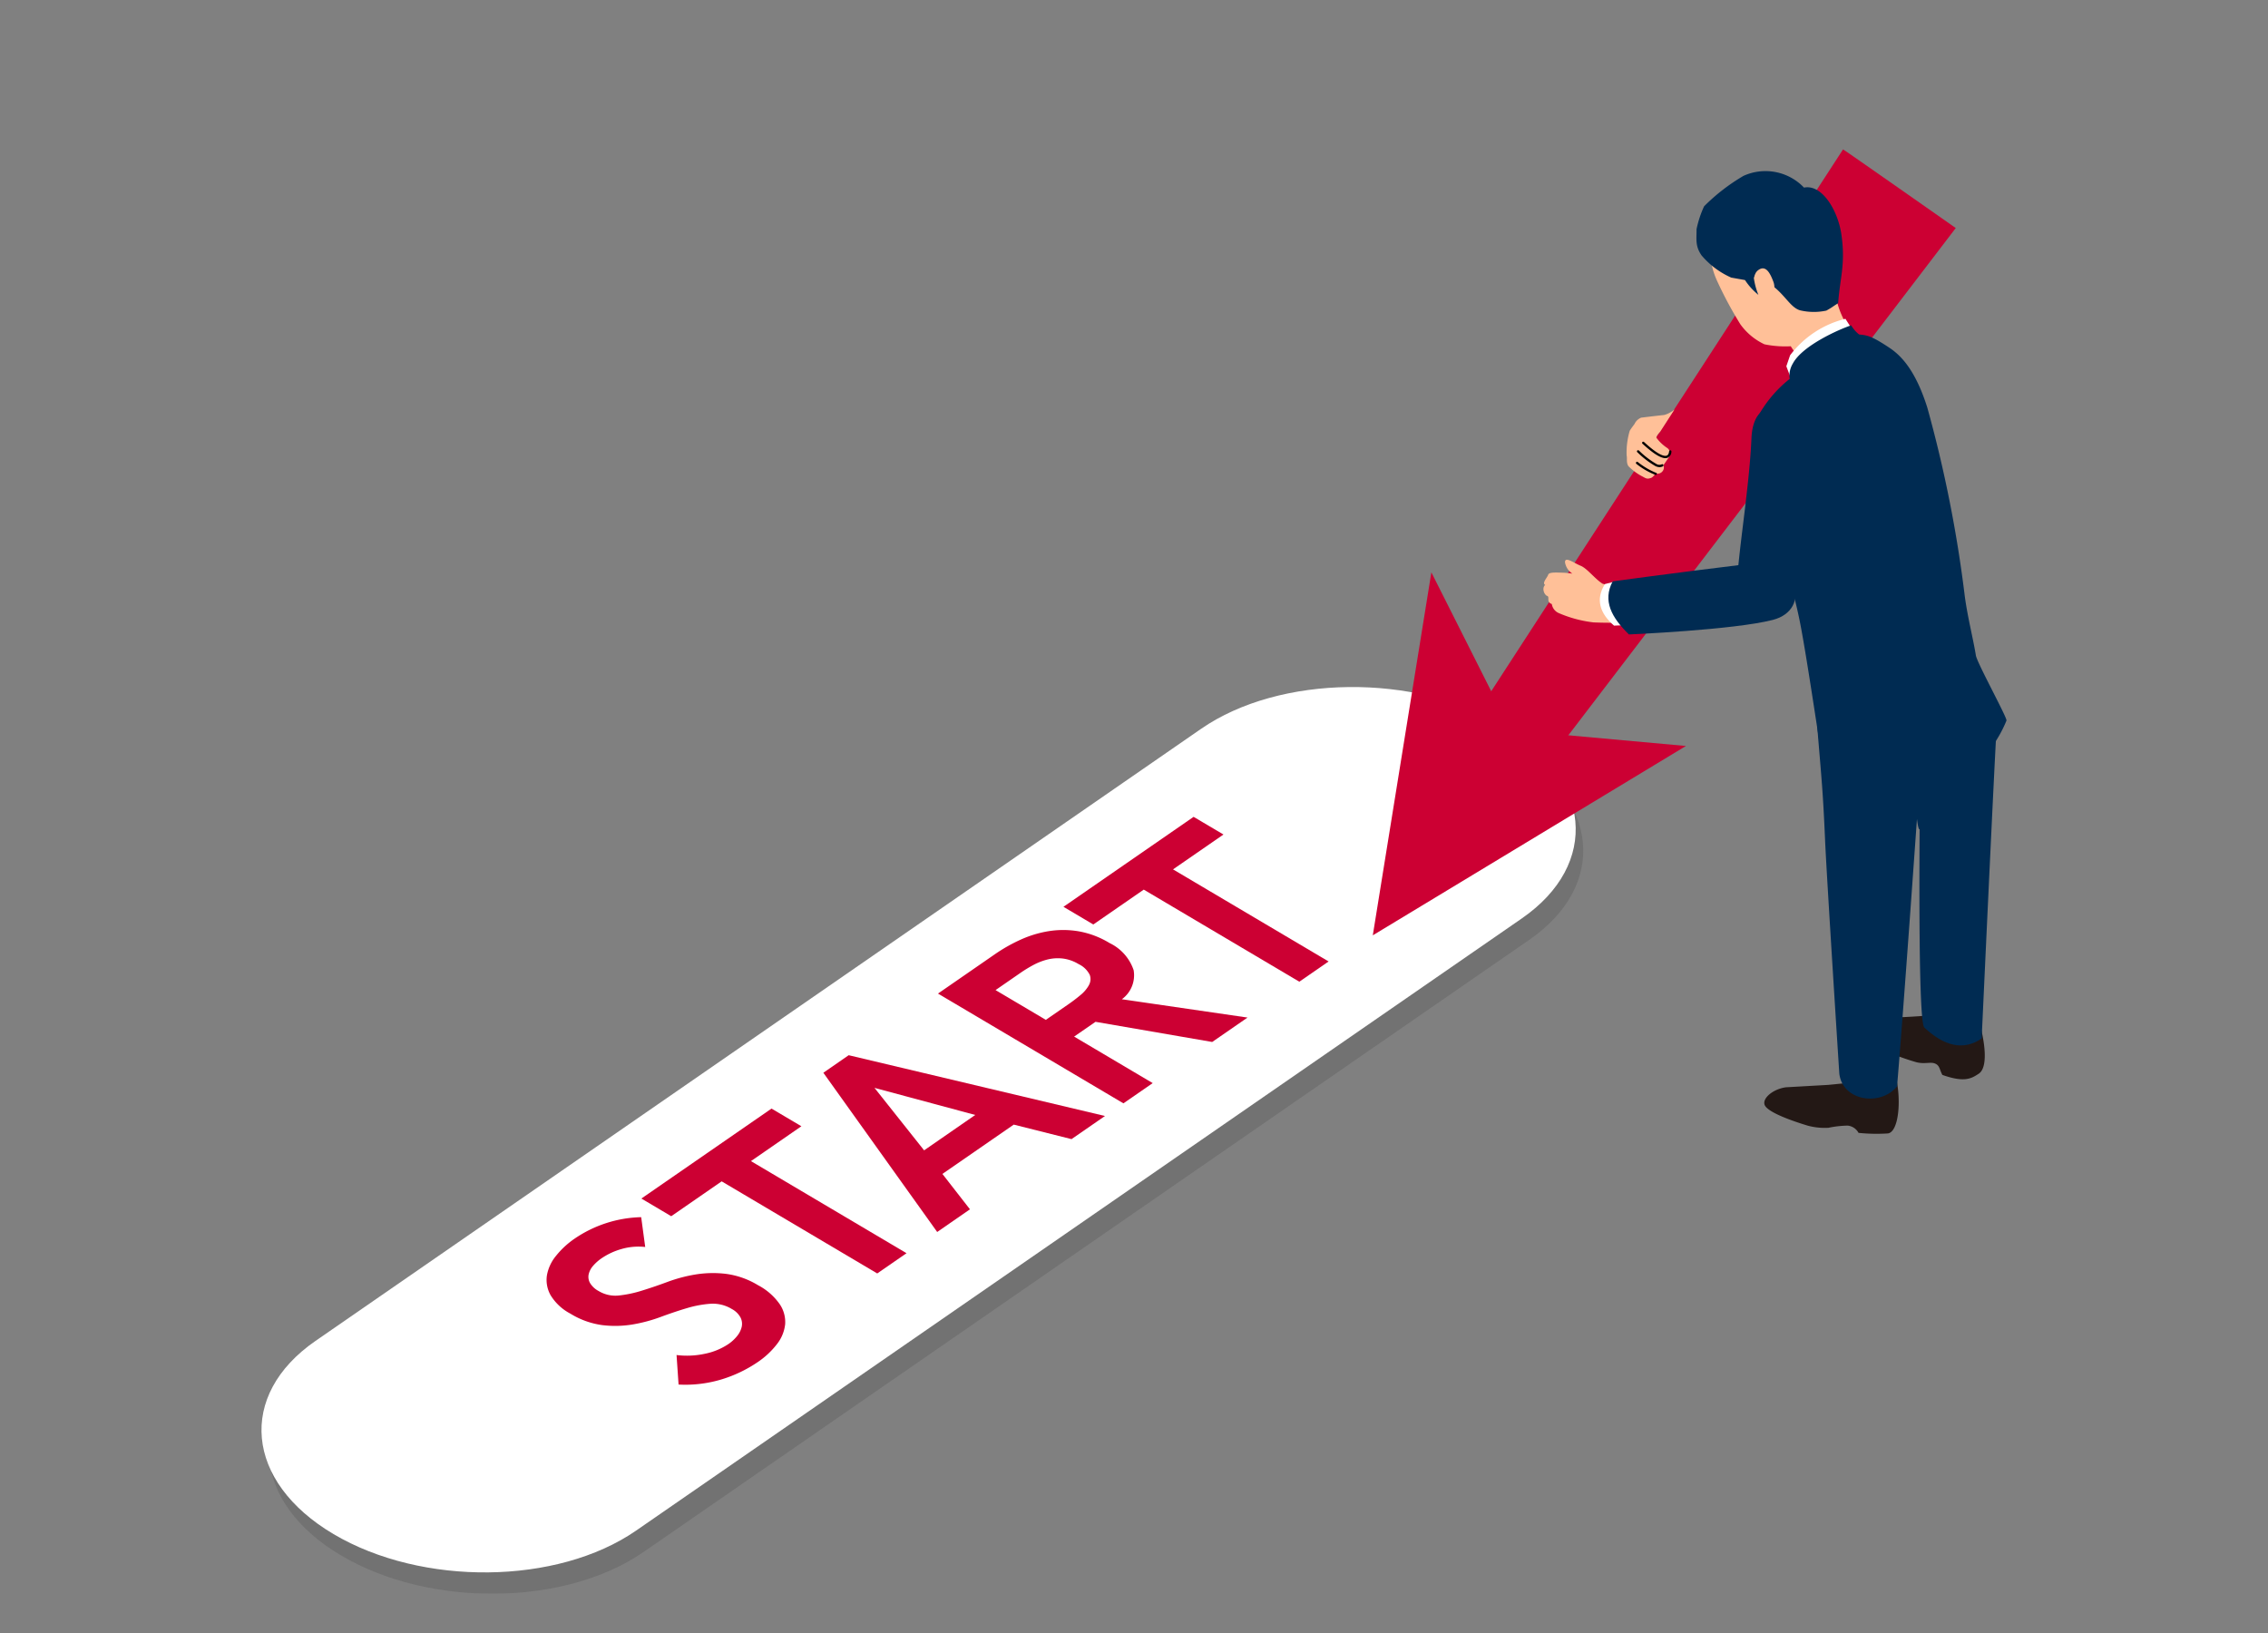<svg xmlns="http://www.w3.org/2000/svg" xmlns:xlink="http://www.w3.org/1999/xlink" width="250" height="180" viewBox="0 0 250 180">
  <rect x="0" y="0" width="250" height="180" fill="#808080" stroke="none"/>
  <defs>
    <clipPath id="clip-path">
      <rect id="長方形_542" data-name="長方形 542" width="192.356" height="159.202" fill="none"/>
    </clipPath>
    <clipPath id="clip-path-3">
      <rect id="長方形_540" data-name="長方形 540" width="144.867" height="97.592" fill="none"/>
    </clipPath>
    <clipPath id="clip-top_about_image03">
      <rect width="250" height="180"/>
    </clipPath>
  </defs>
  <g id="top_about_image03" clip-path="url(#clip-top_about_image03)">
    <g id="グループ_1911" data-name="グループ 1911" transform="translate(28.822 16.468)">
      <g id="グループ_1910" data-name="グループ 1910" clip-path="url(#clip-path)">
        <g id="グループ_1909" data-name="グループ 1909" transform="translate(0 0)">
          <g id="グループ_1908" data-name="グループ 1908" clip-path="url(#clip-path)">
            <g id="グループ_1907" data-name="グループ 1907" transform="translate(0.829 61.61)" opacity="0.3">
              <g id="グループ_1906" data-name="グループ 1906">
                <g id="グループ_1905" data-name="グループ 1905" clip-path="url(#clip-path-3)">
                  <path id="パス_5547" data-name="パス 5547" d="M148.926,895.976c-9.756-5.775-24.684-5.606-33.343.379L17.954,963.83c-8.658,5.984-7.768,15.517,1.988,21.292s24.683,5.606,33.342-.378l97.63-67.476c8.658-5.984,7.768-15.517-1.987-21.292" transform="translate(-12 -891.753)" fill="#505050"/>
                </g>
              </g>
            </g>
            <path id="パス_5548" data-name="パス 5548" d="M136.926,861.976c-9.756-5.775-24.684-5.606-33.343.378L5.954,929.83c-8.658,5.984-7.768,15.517,1.988,21.292s24.683,5.606,33.342-.378l97.63-67.476c8.658-5.984,7.768-15.517-1.987-21.292" transform="translate(0 -798.492)" fill="#fff"/>
            <path id="パス_5549" data-name="パス 5549" d="M478.147,1711.1a9.118,9.118,0,0,0-3.556-1.283,11.994,11.994,0,0,0-3.35.055,16.65,16.65,0,0,0-3.114.819q-1.5.557-2.855.973a13.018,13.018,0,0,1-2.541.534,3.573,3.573,0,0,1-2.228-.5,2.392,2.392,0,0,1-.942-.886,1.374,1.374,0,0,1-.144-.956,2.15,2.15,0,0,1,.486-.929,4.845,4.845,0,0,1,.945-.838,7.526,7.526,0,0,1,2.2-1.018,6.729,6.729,0,0,1,2.6-.221l-.443-3.287a13.562,13.562,0,0,0-7.309,2.347,9.483,9.483,0,0,0-2.084,1.922,4.645,4.645,0,0,0-1,2.154,3.423,3.423,0,0,0,.408,2.181,5.576,5.576,0,0,0,2.166,2.022,9,9,0,0,0,3.541,1.275,11.74,11.74,0,0,0,3.321-.072,17.115,17.115,0,0,0,3.1-.828q1.5-.557,2.869-.964a11.975,11.975,0,0,1,2.613-.491,4.035,4.035,0,0,1,2.373.582,2.32,2.32,0,0,1,.945.921,1.534,1.534,0,0,1,.138,1.035,2.493,2.493,0,0,1-.506,1.016,4.391,4.391,0,0,1-.954.882,7.213,7.213,0,0,1-2.6,1.074,9.362,9.362,0,0,1-3.123.14l.222,3.254a13.819,13.819,0,0,0,4.826-.595,14.653,14.653,0,0,0,3.889-1.873,9.056,9.056,0,0,0,2.133-1.992,4.289,4.289,0,0,0,.9-2.179,3.492,3.492,0,0,0-.588-2.205,6.714,6.714,0,0,0-2.334-2.072" transform="translate(-423.349 -1585.867)" fill="#c03"/>
            <path id="パス_5550" data-name="パス 5550" d="M623.752,1532.239l-3.291-1.948-14.347,9.916,3.291,1.948,5.56-3.843,17.148,10.151,3.228-2.231-17.148-10.151Z" transform="translate(-564.238 -1424.564)" fill="#c03"/>
            <path id="パス_5551" data-name="パス 5551" d="M896.474,1447.132l12.548,17.552,3.612-2.5-3.037-3.9,7.865-5.436,6.367,1.6,3.689-2.55-28.253-6.7Zm16.743,4.652-5.637,3.9-5.47-6.887Z" transform="translate(-834.538 -1345.354)" fill="#c03"/>
            <path id="パス_5552" data-name="パス 5552" d="M1100.848,1249.782a5.128,5.128,0,0,0-2.635-2.957,9.867,9.867,0,0,0-3.422-1.3,10.2,10.2,0,0,0-3.3-.015,12.21,12.21,0,0,0-3.1.941,18.113,18.113,0,0,0-2.8,1.582l-6.3,4.356,20.439,12.1,3.228-2.231-8.661-5.127,2.357-1.629,12.863,2.222,3.894-2.691-13.853-2.02a3.261,3.261,0,0,0,1.294-3.228m-4.929,1.685a3.783,3.783,0,0,1-.922,1.081q-.619.521-1.311,1l-2.511,1.735-5.543-3.281,2.793-1.93a14.524,14.524,0,0,1,1.355-.825,6.865,6.865,0,0,1,1.552-.61,4.727,4.727,0,0,1,1.694-.115,4.408,4.408,0,0,1,1.776.624,2.6,2.6,0,0,1,1.214,1.179,1.361,1.361,0,0,1-.1,1.142" transform="translate(-1004.719 -1159.339)" fill="#c03"/>
            <path id="パス_5553" data-name="パス 5553" d="M1291.612,1070.652l5.56-3.842-3.291-1.948-14.347,9.916,3.291,1.948,5.56-3.843,17.148,10.151,3.228-2.231Z" transform="translate(-1191.132 -991.292)" fill="#c03"/>
            <path id="パス_5554" data-name="パス 5554" d="M2601.752,45.7l-.013.018.036-.052-.024.034" transform="translate(-2421.989 -42.51)" fill="#efefef"/>
            <path id="パス_5555" data-name="パス 5555" d="M1920.824,70.4l.312-.249L1968.1,8.662s-12.4-8.7-12.424-8.668l-42.134,64.887s5.574,5.522,7.28,5.517" transform="translate(-1781.34 0.005)" fill="#c03"/>
            <path id="パス_5556" data-name="パス 5556" d="M2181.861,420.99c0,.019.01.04.016.062a.677.677,0,0,1-.153.648l-.024.026a.67.67,0,0,1-.454.205l-.343.017c.038.114-.287.4-.366.43-.55.224-.676.014-1.1-.187a6.328,6.328,0,0,1-1.424-1.066c-.288-.366-.131-.92-.218-1.2a8.5,8.5,0,0,1,.341-2.717c.107-.2.523-.742.523-.742a1.376,1.376,0,0,1,.735-.707s1.445-.18,2.54-.295a3.031,3.031,0,0,0,1.141-.61l-1.583,2.455c-.377.394-.438.6-.408.669a4.69,4.69,0,0,0,1.21,1.138.727.727,0,0,1,.237.824l-.052.143Z" transform="translate(-2027.315 -386.189)" fill="#ffc098"/>
            <path id="パス_5557" data-name="パス 5557" d="M2205.323,468.154c-.529,0-1.342-.507-2.469-1.539l-.057-.051a.127.127,0,0,1,.171-.188l.057.052c1.513,1.385,2.164,1.553,2.443,1.449.147-.054.233-.208.266-.472a.127.127,0,1,1,.252.031.741.741,0,0,1-.43.679.668.668,0,0,1-.233.039" transform="translate(-2050.57 -434.123)"/>
            <path id="パス_5558" data-name="パス 5558" d="M2197.442,481.517a.124.124,0,0,0-.169-.056.628.628,0,0,1-.6-.039A9.5,9.5,0,0,1,2194.81,480l-.061-.055a.132.132,0,0,0-.169-.01.127.127,0,0,0-.006.194l.065.059a9.685,9.685,0,0,0,1.919,1.463,1.048,1.048,0,0,0,.469.123.8.8,0,0,0,.359-.087.126.126,0,0,0,.057-.166v0" transform="translate(-2042.915 -446.75)"/>
            <path id="パス_5559" data-name="パス 5559" d="M2194.954,499.73h0a7.969,7.969,0,0,1-2.133-1.232.127.127,0,0,1,.155-.2,8.141,8.141,0,0,0,1.98,1.179.127.127,0,0,1,0,.254" transform="translate(-2041.274 -463.845)"/>
            <path id="パス_5560" data-name="パス 5560" d="M2409.8,1478.255c-.768.255-5.059.649-5.059.649l-4.642.263c-1.4.191-2.607,1.191-2.35,1.928.3.857,3.295,1.861,4.755,2.3a7.216,7.216,0,0,0,2.285.236,11.373,11.373,0,0,1,2.115-.24,1.529,1.529,0,0,1,1.2.8,19.377,19.377,0,0,0,3.236.062c1.185-.155,1.525-3.653.849-6.361Z" transform="translate(-2232.061 -1375.787)" fill="#231815"/>
            <path id="パス_5561" data-name="パス 5561" d="M2559.578,1375.283c-.851.391-5.7.619-5.7.619l-3.632.156c-.9.046-1.728.69-1.339,1.505.452.948,1.907,1.668,2.976,2.141a25.094,25.094,0,0,0,3.247,1.178c.917.232,1.54-.057,2.041.139.55.215.5.656.827,1.26,2.49.89,3.239.365,4-.125,1.323-.854.293-4.828.293-4.828Z" transform="translate(-2372.715 -1280.266)" fill="#231815"/>
            <path id="パス_5562" data-name="パス 5562" d="M2501.986,824.568A7.623,7.623,0,0,0,2498,818.15a17.4,17.4,0,0,0-12.091-.564c-3.233,1.162-3.769,4.086-3.648,6.639.465,5.713.6,6.664.844,12.259.171,3.967,1.567,25.721,1.567,25.721.358,3.015,4.515,3.651,6.365,1.412.672-7.875,2.194-29.482,2.194-29.482s.143,1.248.291,1.127c-.005,2.831-.16,21.214.519,21.854,2.044,1.927,4.211,2.671,6.324,1.213,0,0,1.407-30.528,1.623-33.761" transform="translate(-2310.749 -760.331)" fill="#002b52"/>
            <path id="パス_5563" data-name="パス 5563" d="M2324.273,74.091a18.242,18.242,0,0,1,.247,2.4,9.981,9.981,0,0,0,1.463,5.479,3.88,3.88,0,0,0-2.837,1.127,15.793,15.793,0,0,0-2.553,2.23,6.391,6.391,0,0,1-.839-1.107,11.463,11.463,0,0,1-2.9-.214,6.829,6.829,0,0,1-2.654-2.2,43.429,43.429,0,0,1-2.616-4.89,8.584,8.584,0,0,1-.139-6.645c.961-2.025,4.474-3.093,6.716-3.109a5.75,5.75,0,0,1,4.488,2.111c.8,1.092,1.17,2.637,1.628,4.819" transform="translate(-2151.178 -62.521)" fill="#ffc098"/>
            <path id="パス_5564" data-name="パス 5564" d="M2289.98,44.415c-.7-1.02-.519-1.795-.53-2.859a11.532,11.532,0,0,1,.833-2.521,21.432,21.432,0,0,1,4.331-3.348,5.859,5.859,0,0,1,6.679,1.288c2.019-.4,3.731,2.57,4.107,5.076.5,3.341-.147,4.869-.341,7.664-.739.466-.6.423-1.3.818a6.571,6.571,0,0,1-2.91-.033c-1-.3-1.573-1.553-2.9-2.608-.633-.5-.63-1.648-1.437-1.7-.5-.031-.594.274-.746.748a7.743,7.743,0,0,0,.5,1.857,7.057,7.057,0,0,1-1.478-1.631l-1.516-.27a9.173,9.173,0,0,1-3.3-2.483" transform="translate(-2131.262 -32.765)" fill="#002b52"/>
            <path id="パス_5565" data-name="パス 5565" d="M2383.1,189.972c.838-.584,1.312.419,1.646,1.309a1.754,1.754,0,0,1-.733,2.105l-1.05-1.672s-.657-1.189.137-1.742" transform="translate(-2218.087 -176.685)" fill="#ffc098"/>
            <path id="パス_5566" data-name="パス 5566" d="M2439.344,270.276a10.908,10.908,0,0,0-6.1,4.02l-.414,1.211.516,1.368,7.183-4.734Z" transform="translate(-2264.745 -251.603)" fill="#fff"/>
            <path id="パス_5567" data-name="パス 5567" d="M2406.632,324.226c-1.319,3.254-3.8,5.718-5.983,6.516-6.273,2.287-11.95,1.394-14.1-.666-.812-5.111-2.068-13.732-2.76-17.055-1.543-7.41-3.776-10.57-4.779-14.861-.357-1.53-.7-5.554.047-7.124a13.817,13.817,0,0,1,3.674-4.464,2.567,2.567,0,0,1,.335-1.67c1.047-2.01,5.158-3.811,6.445-4.234a3.605,3.605,0,0,0,.874,1.009c.891.086,1.37.147,3.393,1.5,1.365.919,2.878,2.616,4.125,6.562a141.482,141.482,0,0,1,4.137,20.845c.323,2.347.9,4.541,1.217,6.479.135.821,3.478,6.9,3.37,7.164" transform="translate(-2214.278 -261.276)" fill="#002b52"/>
            <path id="パス_5568" data-name="パス 5568" d="M2363.031,415.916l-.174,3.259-1.064,11.627a3.361,3.361,0,0,1-6.7-.585c.332-3.977,1.328-10.2,1.518-14.817.244-5.928,6.023-3.079,6.417.515" transform="translate(-2192.374 -383.517)" fill="#002b52"/>
            <path id="パス_5569" data-name="パス 5569" d="M2055.667,657.948c-.99-.247-2.45-.192-3.8-.586-.838-.518-1.7-1.689-2.422-1.979s-1.771-1.094-1.719-.356a1.849,1.849,0,0,0,.81,1.226,8.413,8.413,0,0,0-1.186-.108c-.742-.023-1.4-.048-1.482.228-.084.3-.726.93-.326,1.128-.315.219-.246.9.162,1.19.421.068-.118.68.563.91a1.3,1.3,0,0,0,.769,1,13.608,13.608,0,0,0,3.835,1.026,42.721,42.721,0,0,0,5.31-.1c.2-.032-.749-1.567-.749-1.567Z" transform="translate(-1904.035 -609.49)" fill="#ffc098"/>
            <path id="パス_5570" data-name="パス 5570" d="M2137.867,692.214c-.3-.925-.607-1.843-.905-2.763l-1.087.275c-1.076,1.683-.552,3.254,1,4.584l1.637-.069q-.324-1.013-.649-2.026" transform="translate(-1987.782 -641.817)" fill="#fff"/>
            <path id="パス_5571" data-name="パス 5571" d="M2167.085,667.223c-4.3,1.113-15.872,1.606-15.872,1.606-1.9-1.847-2.932-3.711-1.79-5.852,0,0,6.578-.9,14.627-1.88,5.889-.716,7.33,5.012,3.035,6.126" transform="translate(-2000.479 -615.365)" fill="#002b52"/>
            <path id="パス_5572" data-name="パス 5572" d="M1773.087,714.812l6.457-40.009,8.753,17.385,19.308,1.752Z" transform="translate(-1650.587 -628.182)" fill="#c03"/>
          </g>
        </g>
      </g>
    </g>
  </g>
</svg>
